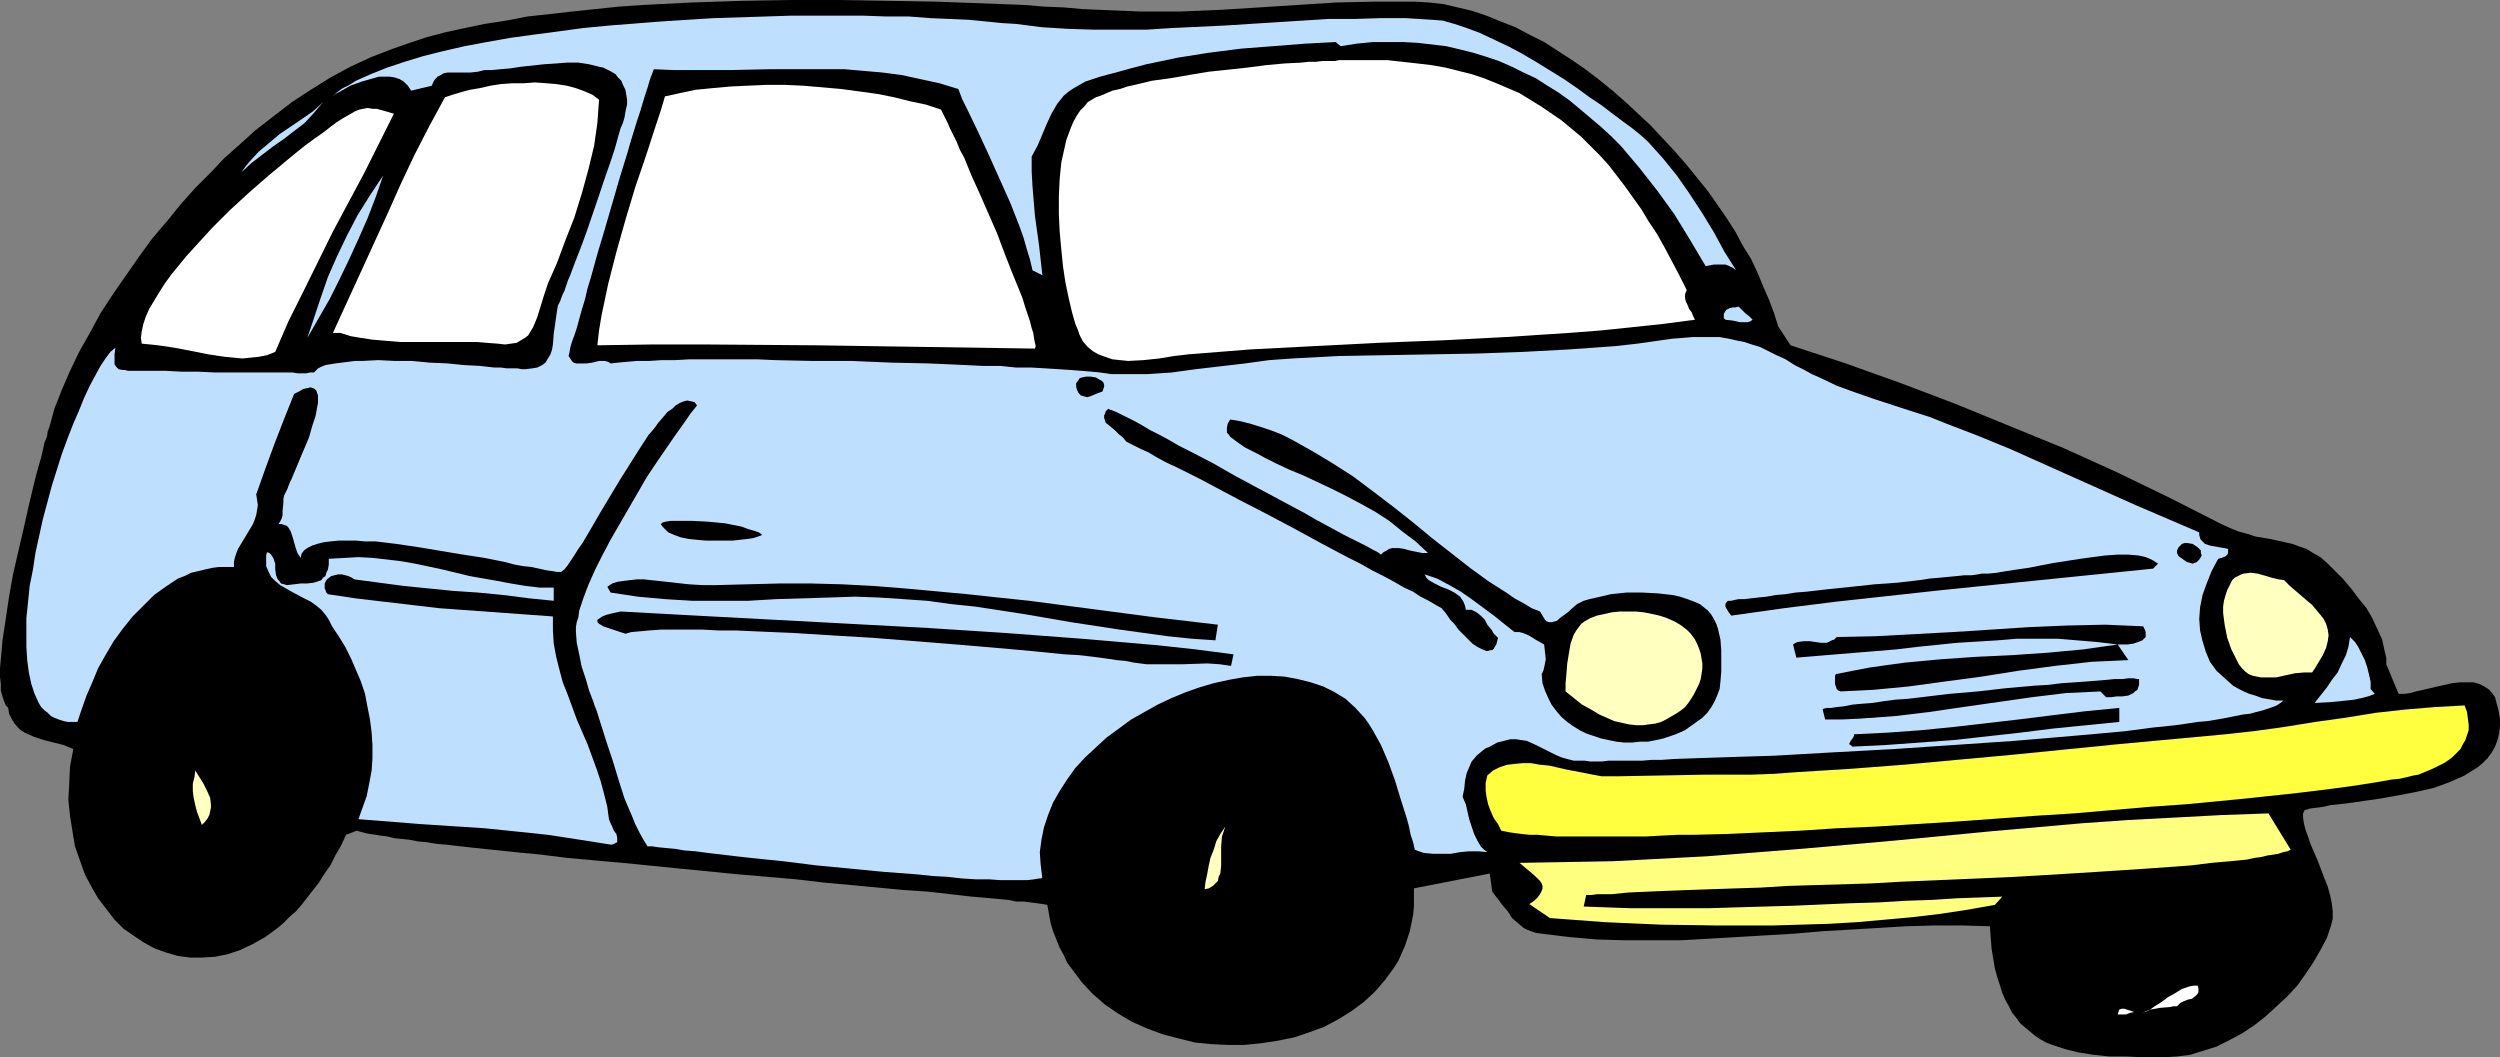 <?xml version="1.0" encoding="UTF-8" standalone="no"?>
<svg
   version="1.0"
   width="129.724mm"
   height="54.865mm"
   id="svg29"
   sodipodi:docname="Cartoon 065.wmf"
   xmlns:inkscape="http://www.inkscape.org/namespaces/inkscape"
   xmlns:sodipodi="http://sodipodi.sourceforge.net/DTD/sodipodi-0.dtd"
   xmlns="http://www.w3.org/2000/svg"
   xmlns:svg="http://www.w3.org/2000/svg">
  <rect width="100%" height="100%" fill="#808080" stroke="none"/>
  <sodipodi:namedview
     id="namedview29"
     pagecolor="#ffffff"
     bordercolor="#000000"
     borderopacity="0.25"
     inkscape:showpageshadow="2"
     inkscape:pageopacity="0.0"
     inkscape:pagecheckerboard="0"
     inkscape:deskcolor="#d1d1d1"
     inkscape:document-units="mm" />
  <defs
     id="defs1">
    <pattern
       id="WMFhbasepattern"
       patternUnits="userSpaceOnUse"
       width="6"
       height="6"
       x="0"
       y="0" />
  </defs>
  <path
     style="fill:#000000;fill-opacity:1;fill-rule:evenodd;stroke:none"
     d="m 348.732,64.003 2.424,3.717 10.827,3.556 10.827,3.879 10.666,4.041 10.666,4.364 10.666,4.364 10.342,4.687 10.342,5.01 10.181,5.172 1.778,0.808 1.616,0.646 1.778,0.485 1.454,0.485 2.909,0.485 2.909,0.646 1.454,0.323 1.293,0.485 1.454,0.485 1.293,0.808 1.454,0.808 1.454,1.293 1.454,1.455 1.616,1.616 1.616,1.939 1.454,1.939 1.454,1.778 1.131,1.939 0.97,2.101 0.97,2.101 0.485,2.263 0.323,1.293 v 1.293 l 2.424,5.818 h 1.131 l 1.131,-0.162 1.131,-0.323 1.454,-0.323 2.747,-0.646 2.909,-0.646 1.454,-0.162 h 1.454 1.293 l 1.131,0.323 0.97,0.485 0.97,0.646 0.808,0.97 0.323,0.485 0.162,0.646 0.485,1.778 0.323,1.778 v 1.455 l -0.162,1.455 -0.323,1.293 -0.485,1.293 -0.646,1.131 -0.808,1.131 -0.97,0.97 -0.97,0.808 -1.293,0.808 -1.293,0.808 -1.454,0.646 -1.454,0.646 -3.07,1.131 -3.555,0.808 -3.394,0.646 -3.555,0.646 -3.394,0.485 -3.394,0.485 -3.07,0.323 -1.293,0.323 -1.293,0.162 -1.293,0.162 -1.131,0.323 -0.162,0.323 -0.162,0.323 v 0.808 l 0.162,1.131 0.323,1.293 0.485,1.293 0.485,1.455 1.454,3.394 1.293,3.394 0.646,1.616 0.485,1.778 0.323,1.616 0.162,1.455 v 1.455 l -0.323,1.293 -0.808,2.424 -1.293,2.424 -1.293,2.263 -1.616,2.424 -1.616,2.263 -1.939,2.101 -2.101,1.939 -2.101,1.939 -2.262,1.778 -2.424,1.616 -2.424,1.293 -2.586,1.293 -2.586,0.808 -2.586,0.808 -2.586,0.323 -2.747,0.162 h -3.717 l -3.555,-0.162 h -3.232 l -3.07,-0.323 -3.07,-0.485 -2.586,-0.646 -2.424,-0.808 -1.293,-0.485 -1.131,-0.646 -0.97,-0.646 -0.97,-0.808 -0.97,-0.808 -0.97,-0.808 -0.808,-1.131 -0.808,-0.97 -0.646,-1.293 -0.646,-1.131 -0.646,-1.455 -0.485,-1.616 -0.485,-1.455 -0.485,-1.778 -0.323,-1.939 -0.323,-1.939 -0.162,-2.101 -0.162,-2.263 -5.494,-0.162 h -5.494 l -5.494,0.162 -5.333,0.323 -10.989,0.646 -5.656,0.485 -5.494,0.323 -10.989,0.646 -5.656,0.323 h -5.494 -5.494 l -5.494,-0.162 -5.494,-0.485 -5.333,-0.646 -1.131,-0.162 -0.97,-0.323 -0.808,-0.323 -0.646,-0.323 -1.131,-0.97 -1.131,-0.97 -0.808,-1.293 -0.97,-1.131 -0.97,-1.293 -1.131,-1.455 -0.485,-3.556 -14.867,2.909 v 1.778 1.778 l -0.162,1.616 -0.323,1.616 -0.323,1.616 -0.485,1.455 -0.485,1.455 -0.646,1.455 -0.646,1.455 -0.808,1.293 -1.778,2.424 -1.939,2.263 -2.262,2.101 -2.424,1.778 -2.586,1.616 -2.747,1.455 -3.07,1.131 -2.909,0.97 -3.232,0.646 -3.232,0.485 -3.232,0.323 h -3.232 l -3.232,-0.162 -3.232,-0.323 -3.232,-0.808 -3.07,-0.808 -3.07,-1.131 -2.909,-1.293 -2.747,-1.616 -2.586,-1.778 -2.424,-2.101 -2.101,-2.263 -1.939,-2.586 -0.97,-1.293 -0.646,-1.455 -0.808,-1.455 -0.646,-1.616 -0.646,-1.616 -0.485,-1.616 -0.323,-1.778 -0.323,-1.778 -0.97,-0.162 -1.131,-0.162 -1.293,-0.162 -1.293,-0.162 h -1.454 l -1.454,-0.323 -1.778,-0.162 -1.778,-0.162 -1.778,-0.162 -1.939,-0.162 -4.202,-0.485 -4.363,-0.485 -4.848,-0.323 -5.01,-0.485 -5.171,-0.485 -5.333,-0.485 -5.494,-0.646 -11.312,-0.97 -11.474,-1.131 -11.312,-1.131 -5.494,-0.485 -5.333,-0.485 -5.171,-0.646 -5.01,-0.485 -4.686,-0.485 -4.525,-0.485 -4.202,-0.485 -1.939,-0.162 -1.939,-0.323 -1.778,-0.162 -1.616,-0.323 -1.616,-0.162 -1.454,-0.162 -1.293,-0.323 -1.293,-0.162 -0.97,-0.162 -1.131,-0.162 -0.808,-0.162 -0.646,-0.162 -0.646,-0.162 -0.485,-0.162 -2.101,0.808 -0.97,2.101 -1.131,1.939 -0.97,1.939 -1.131,1.616 -1.131,1.778 -1.131,1.455 -1.131,1.455 -1.131,1.455 -1.131,1.293 -1.293,1.131 -1.131,1.131 -1.131,0.97 -2.424,1.778 -2.586,1.455 -2.424,1.131 -2.424,0.808 -2.424,0.485 -2.586,0.162 h -2.262 l -2.424,-0.323 -2.262,-0.646 -2.262,-0.808 -2.101,-1.131 -1.939,-1.293 -2.101,-1.455 -1.778,-1.778 -1.616,-2.101 -1.616,-2.101 -1.293,-2.263 -1.293,-2.424 -0.97,-2.748 -0.97,-2.748 -0.485,-2.909 -0.485,-3.071 -0.323,-3.071 0.162,-3.232 0.162,-3.394 0.646,-3.394 -1.939,-0.808 -1.939,-0.485 -1.939,-0.485 -1.939,-0.646 -1.778,-0.808 -0.808,-0.485 -0.646,-0.646 -0.646,-0.808 -0.485,-0.808 -0.485,-0.97 -0.162,-1.131 -0.485,-0.485 -0.323,-0.808 -0.323,-0.97 -0.323,-1.131 v -1.293 L 0,132.693 v -1.616 l 0.162,-1.778 0.162,-1.778 0.162,-1.939 0.646,-4.202 0.646,-4.364 0.808,-4.525 2.101,-9.051 0.97,-4.364 0.97,-4.041 0.485,-1.939 0.485,-1.778 0.485,-1.616 0.323,-1.455 0.323,-1.455 0.485,-1.131 0.162,-1.131 0.323,-0.808 0.97,-3.556 1.454,-3.717 1.616,-3.717 1.778,-3.717 2.101,-3.717 2.101,-3.879 2.424,-3.717 2.586,-3.717 2.586,-3.717 2.586,-3.556 2.909,-3.394 2.747,-3.394 2.747,-3.071 2.909,-2.909 2.747,-2.909 2.747,-2.424 3.394,-3.071 3.555,-2.748 3.555,-2.748 3.717,-2.424 3.878,-2.424 3.878,-2.101 4.202,-1.939 4.202,-1.616 3.232,-1.131 3.394,-1.131 3.717,-0.97 3.717,-0.808 3.878,-0.808 4.202,-0.646 4.202,-0.808 4.363,-0.485 4.363,-0.485 4.525,-0.485 4.686,-0.485 4.686,-0.323 9.534,-0.485 9.696,-0.323 L 154.974,0 h 9.696 l 9.534,0.162 9.211,0.162 4.525,0.162 4.363,0.162 4.363,0.162 4.202,0.162 3.878,0.323 3.878,0.162 3.717,0.323 3.555,0.162 4.04,0.162 3.717,0.162 h 7.757 l 7.757,-0.323 7.757,-0.485 7.595,-0.485 7.595,-0.485 7.595,-0.162 h 7.757 l 2.747,0.162 2.909,0.323 2.747,0.646 2.747,0.646 2.909,0.97 2.747,1.131 2.909,1.131 2.747,1.455 2.909,1.455 2.747,1.778 2.747,1.778 2.586,1.778 2.747,2.101 2.586,2.101 2.586,2.263 2.424,2.263 2.424,2.263 2.424,2.586 2.262,2.424 2.262,2.586 2.101,2.586 2.101,2.586 1.939,2.748 1.778,2.586 1.778,2.748 1.454,2.748 1.616,2.586 1.293,2.748 1.131,2.748 1.131,2.586 0.97,2.586 z"
     id="path1" />
  <path
     style="fill:#bfdfff;fill-opacity:1;fill-rule:evenodd;stroke:none"
     d="m 340.491,53.013 -0.646,-0.485 -0.646,-0.323 -0.808,-0.323 h -0.646 -1.616 l -1.616,0.323 -3.07,-5.172 -3.07,-5.01 -3.394,-4.687 -3.555,-4.525 -1.778,-2.101 -1.778,-2.101 -1.939,-1.939 -1.939,-1.778 -2.101,-1.778 -2.101,-1.778 -1.939,-1.616 -2.262,-1.616 -2.101,-1.293 -2.262,-1.455 -2.424,-1.131 -2.262,-1.131 -2.586,-1.131 -2.424,-0.808 -2.586,-0.808 -2.586,-0.646 -2.747,-0.646 -2.747,-0.323 -2.747,-0.323 -2.909,-0.162 h -2.909 -3.07 l -3.232,0.323 -3.07,0.485 -0.97,-0.808 -6.141,0.323 -6.141,0.485 -6.302,0.485 -6.302,0.808 -6.141,0.97 -6.141,1.293 -3.07,0.808 -2.909,0.808 -3.07,0.808 -2.909,0.97 -1.131,0.646 -1.131,0.646 -0.97,0.646 -0.97,0.808 -0.646,0.808 -0.646,0.808 -1.131,1.939 -0.97,2.101 -0.808,1.939 -0.97,2.263 -1.131,2.101 v 2.909 l 0.162,2.909 0.485,5.818 0.808,5.818 0.646,5.818 -1.939,-0.97 -0.485,-2.101 -0.646,-2.101 -0.646,-2.263 -0.808,-2.263 -1.778,-4.525 -2.101,-4.687 -2.101,-4.687 -2.101,-4.525 -2.101,-4.364 -0.97,-1.939 -0.808,-2.101 -3.717,-1.131 -3.717,-0.808 -3.717,-0.808 -3.717,-0.485 -3.717,-0.323 -3.717,-0.323 h -7.434 -7.434 l -7.434,0.162 h -7.595 -3.717 l -3.717,-0.162 -0.162,0.162 -0.162,0.485 -0.323,0.808 -0.323,0.97 -0.323,1.131 -0.485,1.455 -0.485,1.616 -0.485,1.616 -0.646,1.939 -0.646,2.101 -0.646,2.101 -0.646,2.263 -1.454,4.687 -1.454,5.01 -1.454,5.01 -1.454,4.849 -1.293,4.687 -0.646,2.101 -0.485,2.101 -0.646,2.101 -0.485,1.778 -0.485,1.778 -0.485,1.455 -0.485,1.293 -0.323,1.131 -0.162,0.97 -0.162,0.646 0.323,0.485 0.323,0.485 0.323,0.323 0.485,0.162 h 0.97 1.131 l 1.131,-0.162 1.293,-0.323 h 1.131 l 0.646,0.162 0.485,0.323 1.454,-0.162 1.778,-0.162 1.939,-0.162 h 2.262 l 2.586,-0.162 h 2.586 l 2.909,-0.162 h 13.251 l 3.555,0.162 7.434,0.162 h 7.595 l 7.595,0.323 7.434,0.162 3.717,0.162 3.555,0.162 3.394,0.162 h 3.394 l 3.07,0.323 h 3.07 l 2.747,0.162 2.586,0.162 2.424,0.162 2.101,0.162 1.939,0.162 1.616,0.162 2.262,0.323 h 2.262 4.686 l 4.848,-0.323 4.686,-0.646 9.696,-1.131 4.686,-0.646 4.525,-0.323 9.05,-0.485 9.05,-0.162 18.099,-0.323 9.05,-0.323 9.05,-0.485 9.05,-0.646 4.363,-0.485 4.525,-0.646 2.262,-0.323 2.101,-0.162 1.939,-0.162 h 1.939 1.778 1.616 l 1.778,0.323 1.454,0.323 1.616,0.323 1.454,0.485 1.616,0.485 1.616,0.808 1.616,0.808 1.778,0.808 1.778,1.131 1.939,0.97 1.454,0.808 1.454,0.646 3.394,1.616 3.555,1.293 3.717,1.293 7.434,2.424 3.555,1.131 3.232,1.293 6.302,2.424 6.302,2.586 12.282,5.495 12.282,5.495 12.443,5.334 v 0.485 l 0.162,0.646 0.162,0.323 0.323,0.323 0.485,0.485 0.97,0.323 1.778,0.323 0.97,0.162 0.808,0.162 v 0.485 0.323 l -0.162,0.323 -0.323,0.323 -0.808,0.323 -0.646,0.162 -1.293,2.424 -0.97,2.424 -0.808,2.263 -0.485,2.424 -0.162,2.263 0.162,2.263 0.485,2.101 0.646,2.101 0.808,1.939 1.293,1.778 1.616,1.455 1.616,1.455 1.131,0.646 0.97,0.485 1.131,0.485 1.131,0.323 1.293,0.485 2.747,0.485 h 1.454 l -0.323,0.323 -0.485,0.323 -0.485,0.323 -0.808,0.323 -0.97,0.323 -0.97,0.323 -1.293,0.323 -1.131,0.323 -1.454,0.162 -1.616,0.323 -1.616,0.323 -1.778,0.323 -1.939,0.323 -1.939,0.162 -2.101,0.323 -2.262,0.323 -4.686,0.485 -4.848,0.646 -5.171,0.485 -5.494,0.485 -5.656,0.485 -5.818,0.485 -11.797,0.808 -11.958,0.808 -5.979,0.323 -5.979,0.323 -5.656,0.323 -5.656,0.323 -5.333,0.162 -5.01,0.162 -4.848,0.162 -4.525,0.162 -2.262,0.162 h -1.939 l -1.939,0.162 h -1.778 -1.778 -1.616 -1.454 l -1.293,0.162 h -2.262 l -1.131,-0.162 h -0.646 -1.454 l -1.293,-0.323 -1.131,-0.323 -1.131,-0.485 -1.939,-0.97 -1.939,-0.97 -1.778,-0.808 -1.131,-0.162 -0.97,-0.162 h -1.131 l -1.293,0.323 -1.293,0.323 -1.454,0.808 -0.808,0.323 -0.646,0.485 -1.131,0.97 -0.97,1.131 -0.485,1.131 -0.485,1.131 -0.323,1.455 -0.162,1.616 -0.323,1.616 0.646,1.455 0.646,2.909 0.485,1.455 0.485,1.455 0.646,1.293 0.646,1.131 0.646,0.646 0.646,0.485 -1.778,-0.162 h -1.778 l -1.778,0.162 -1.778,0.323 h -1.778 -1.778 l -1.778,-0.162 -0.97,-0.323 -0.808,-0.323 -0.323,-1.455 -0.485,-1.455 -0.323,-1.616 -0.485,-1.778 -1.131,-3.556 -1.131,-3.717 -1.293,-3.556 -1.454,-3.394 -0.808,-1.455 -0.808,-1.455 -0.808,-1.293 -0.808,-1.131 -1.778,-1.939 -1.939,-1.778 -2.101,-1.293 -2.262,-1.131 -2.424,-0.808 -2.586,-0.646 -2.586,-0.485 -2.747,-0.162 h -2.586 l -2.909,0.323 -2.747,0.485 -2.909,0.646 -2.747,0.808 -2.747,0.97 -2.747,1.131 -2.747,1.293 -2.586,1.455 -2.586,1.455 -2.424,1.778 -2.424,1.778 -2.101,1.939 -2.101,1.939 -1.939,2.101 -1.616,2.263 -1.454,2.263 -1.293,2.263 -0.97,2.424 -0.808,2.424 -0.485,2.424 -0.323,2.424 0.162,2.424 0.323,2.586 -0.323,0.162 h -0.323 l -0.97,0.162 -1.293,0.162 h -1.454 -3.878 l -2.262,-0.162 h -2.586 l -2.586,-0.162 -2.909,-0.323 -2.909,-0.162 -3.07,-0.323 -6.464,-0.485 -13.413,-1.293 -6.464,-0.808 -3.232,-0.323 -3.07,-0.323 -2.909,-0.323 -2.747,-0.323 -2.747,-0.323 -2.424,-0.323 -2.101,-0.162 -1.939,-0.323 -1.778,-0.162 -1.616,-0.162 -0.97,-0.162 h -0.97 l -0.808,-1.293 -0.808,-1.455 -0.808,-1.616 -0.646,-1.616 -1.454,-3.394 -1.131,-3.556 -1.131,-3.717 -1.131,-3.394 -1.131,-3.556 -0.97,-3.071 -0.323,-0.808 -0.323,-0.97 -0.808,-2.101 -0.646,-2.263 -0.808,-2.424 -0.485,-2.424 -0.485,-2.263 -0.162,-2.101 v -0.97 l 0.162,-0.97 0.323,-0.97 0.162,-1.293 0.808,-2.424 0.97,-2.586 1.293,-2.909 1.454,-2.909 1.616,-3.071 3.555,-6.142 3.555,-6.142 1.939,-2.909 1.778,-2.586 1.778,-2.586 1.616,-2.263 1.454,-2.101 0.646,-0.808 0.646,-0.808 -0.485,-0.646 -0.646,-0.162 -0.808,-0.162 -0.646,0.162 -0.808,0.323 -0.808,0.485 -0.646,0.646 -0.97,0.646 -0.808,0.97 -0.97,1.131 -0.808,1.131 -1.131,1.293 -1.778,2.748 -1.939,3.071 -1.939,3.071 -1.939,3.232 -1.939,3.232 -1.778,3.071 -1.616,2.748 -0.808,1.131 -0.808,1.293 -0.646,0.97 -0.646,0.97 -0.646,0.808 -0.646,0.485 h -0.808 l -0.97,-0.162 -1.131,-0.162 -1.454,-0.323 -1.454,-0.323 -1.616,-0.162 -1.778,-0.323 -1.778,-0.485 -4.04,-0.808 -4.202,-0.646 -8.726,-1.455 -4.363,-0.646 -4.04,-0.485 h -2.101 l -1.778,-0.162 h -1.778 -1.616 l -1.616,0.162 -1.293,0.162 -1.293,0.323 -0.97,0.323 -0.97,0.485 -0.646,0.485 -0.485,0.646 -0.162,0.808 -0.646,-0.97 -0.323,-0.97 -0.646,-2.263 -0.323,-0.97 -0.485,-0.808 -0.323,-0.323 -0.485,-0.162 -0.485,-0.162 h -0.646 l 0.323,-0.485 0.323,-0.646 0.162,-0.646 v -0.808 l 0.162,-1.616 v -0.808 l 0.162,-0.646 0.162,-0.323 0.162,-0.323 0.323,-0.646 0.162,-0.485 0.323,-0.808 0.323,-0.646 0.808,-1.939 0.808,-1.939 1.778,-4.202 0.646,-2.263 0.646,-1.939 0.323,-1.778 0.162,-0.808 v -1.455 l -0.162,-0.485 -0.162,-0.485 -0.323,-0.323 -0.323,-0.162 -0.485,-0.162 -0.646,0.162 -0.808,0.162 -0.808,0.485 -0.97,0.485 -1.939,4.849 -1.939,5.01 -1.778,4.849 -1.778,5.01 0.162,0.97 0.162,1.131 -0.162,0.97 -0.162,0.97 -0.323,0.97 -0.323,0.808 -0.97,1.616 -0.485,0.808 -0.485,0.808 -0.97,1.616 -0.323,0.808 -0.323,0.97 -0.162,0.808 v 0.97 H 44.44 42.986 l -1.293,0.162 -1.454,0.323 -1.293,0.323 -1.454,0.323 -1.293,0.646 -1.293,0.485 -2.424,1.616 -2.262,1.616 -2.101,2.101 -2.101,2.101 -1.939,2.424 -1.778,2.424 -1.616,2.748 -1.454,2.586 -1.131,2.748 -1.131,2.586 -0.97,2.748 -0.808,2.424 h -0.97 -0.97 l -0.808,-0.162 -0.97,-0.323 -0.808,-0.323 -0.646,-0.323 -0.646,-0.646 -0.646,-0.485 -0.646,-0.646 -0.485,-0.808 -0.808,-1.778 -0.646,-1.939 -0.485,-2.263 -0.323,-2.424 -0.162,-2.586 v -2.748 -2.909 l 0.323,-3.071 0.323,-3.232 0.646,-3.232 0.485,-3.232 1.454,-6.627 1.778,-6.627 0.97,-3.071 0.97,-3.071 1.131,-3.071 1.131,-2.909 1.131,-2.586 0.97,-2.424 1.131,-2.424 1.131,-2.101 0.97,-1.778 0.97,-1.455 0.97,-1.293 0.97,-0.808 -0.162,1.293 v 1.293 0.646 l 0.323,0.485 0.485,0.485 0.808,0.162 h 0.485 l 0.485,0.162 h 2.424 1.131 2.424 1.454 l 3.07,0.162 h 3.232 l 3.394,0.162 h 6.626 3.232 5.333 l 0.97,0.162 h 1.778 l 0.646,-0.162 h 0.808 l 0.323,-0.323 0.485,-0.485 0.646,-0.323 0.808,-0.323 0.97,-0.162 0.97,-0.162 1.293,-0.162 1.293,-0.162 1.293,-0.162 h 1.454 l 3.07,-0.162 3.232,0.162 h 3.394 l 3.394,0.323 3.555,0.162 3.232,0.323 3.07,0.162 2.909,0.323 h 1.293 l 1.131,0.162 h 1.131 0.97 l 0.808,0.162 h 0.808 l 1.293,-0.162 0.97,-0.162 0.97,-0.485 0.646,-0.485 0.485,-0.808 0.485,-0.808 0.323,-0.97 0.162,-0.97 0.162,-2.101 0.323,-2.263 0.323,-2.263 0.162,-0.97 0.485,-0.97 0.162,-0.485 0.323,-0.808 0.323,-0.646 0.323,-0.97 0.323,-0.97 0.485,-1.131 0.485,-1.293 0.485,-1.293 1.131,-2.909 1.131,-3.071 2.262,-6.627 1.131,-3.394 1.131,-3.232 0.97,-2.909 0.808,-2.909 0.323,-1.131 0.485,-1.131 0.323,-1.131 0.162,-0.97 0.162,-0.808 0.162,-0.646 V 20.041 19.556 l -0.162,-0.97 -0.162,-0.97 -0.485,-0.97 -0.323,-0.808 -0.646,-0.646 -0.485,-0.646 -0.808,-0.485 -0.646,-0.323 -0.97,-0.485 -0.808,-0.162 -1.939,-0.485 -2.101,-0.323 h -2.262 l -2.262,0.162 -2.262,0.162 -4.525,0.485 -2.101,0.323 -1.939,0.162 -1.616,0.162 h -1.454 l -0.646,0.162 -0.646,0.162 -1.454,0.162 h -1.616 -1.454 -1.454 l -0.808,0.162 -0.485,0.323 -0.646,0.323 -0.485,0.485 -0.323,0.485 -0.323,0.808 L 80.638,17.779 79.992,16.809 79.184,16.001 78.376,15.516 77.406,15.193 76.437,15.031 h -1.131 -0.97 l -1.131,0.323 -2.262,0.646 -2.262,0.808 -1.939,1.131 -0.97,0.485 -0.646,0.485 0.97,-0.808 1.131,-0.808 1.293,-0.646 1.293,-0.808 2.909,-1.293 3.232,-1.293 3.394,-1.131 3.717,-1.131 3.878,-0.97 4.202,-0.97 4.363,-0.808 4.525,-0.808 4.686,-0.646 4.848,-0.646 4.848,-0.646 5.01,-0.485 10.342,-0.808 10.181,-0.646 10.181,-0.323 5.01,-0.162 h 4.848 4.848 4.525 l 4.525,0.162 h 4.363 l 4.202,0.323 3.878,0.162 3.717,0.162 3.232,0.323 3.232,0.323 2.747,0.162 5.01,0.646 5.171,0.323 5.171,0.162 h 5.01 5.171 l 5.01,-0.323 10.342,-0.485 5.01,-0.323 5.171,-0.323 10.181,-0.646 h 5.171 l 5.01,-0.162 h 5.01 l 5.171,0.323 2.101,0.162 2.262,0.646 2.424,0.808 2.586,0.97 2.747,1.293 2.747,1.293 2.747,1.455 2.747,1.616 5.494,3.394 2.586,1.778 2.424,1.778 2.424,1.616 2.101,1.616 1.939,1.455 1.778,1.293 1.616,1.293 1.616,1.455 1.454,1.616 1.454,1.616 2.747,3.394 2.586,3.717 2.424,3.717 2.262,3.717 2.101,3.879 z"
     id="path2" />
  <path
     style="fill:#ffffff;fill-opacity:1;fill-rule:evenodd;stroke:none"
     d="m 330.795,56.892 -0.323,0.808 v 0.808 l 0.162,0.646 0.323,0.646 0.323,0.808 0.485,0.646 0.323,0.808 0.323,0.646 -6.141,0.808 -6.141,0.646 -6.141,0.646 -6.302,0.485 -12.443,0.808 -12.443,0.646 -12.443,0.485 -12.605,0.646 -12.443,0.646 -12.282,0.97 -1.293,0.162 -1.454,0.162 -2.909,0.485 -3.07,0.323 -3.07,0.162 -1.616,-0.162 -1.454,-0.162 -1.454,-0.485 -1.293,-0.485 -1.131,-0.646 -0.97,-0.808 -0.97,-1.131 -0.646,-1.293 -0.323,-0.97 -0.485,-1.131 -0.323,-1.131 -0.323,-1.131 -0.646,-2.748 -0.646,-3.071 -0.485,-3.232 -0.323,-3.232 -0.323,-3.556 -0.162,-3.394 v -3.556 l 0.162,-3.394 0.323,-3.232 0.646,-2.909 0.323,-1.455 0.485,-1.293 0.485,-1.293 0.485,-1.131 0.646,-1.131 0.646,-0.97 0.808,-0.808 0.646,-0.808 0.808,-0.485 0.808,-0.485 0.97,-0.323 1.131,-0.485 1.131,-0.485 1.454,-0.323 1.454,-0.485 1.454,-0.323 3.394,-0.808 3.555,-0.485 3.717,-0.646 3.878,-0.646 7.595,-0.808 3.717,-0.485 3.555,-0.323 3.232,-0.162 1.454,-0.162 h 1.454 l 1.293,-0.162 h 1.293 1.131 l 0.808,-0.162 h 3.232 3.232 3.07 l 2.909,0.323 2.909,0.323 2.747,0.323 2.747,0.485 2.586,0.646 2.586,0.646 2.424,0.808 2.424,0.97 2.262,0.97 2.262,0.97 2.101,1.293 2.101,1.293 4.04,2.748 1.939,1.616 1.939,1.616 1.778,1.778 1.778,1.778 1.778,1.939 1.616,2.101 1.616,2.101 1.616,2.263 1.616,2.263 1.454,2.424 1.616,2.424 1.454,2.586 1.454,2.748 1.454,2.748 z"
     id="path3" />
  <path
     style="fill:#ffffff;fill-opacity:1;fill-rule:evenodd;stroke:none"
     d="m 117.483,19.556 -0.162,2.263 -0.162,2.263 -0.323,2.263 -0.323,2.263 -1.131,4.687 -1.293,4.687 -1.454,4.687 -1.778,4.525 -1.616,4.364 -1.778,4.041 -0.808,2.424 -0.646,2.101 -0.646,2.101 -0.808,1.939 -0.485,0.808 -0.485,0.808 -0.646,0.485 -0.808,0.485 -0.808,0.485 -1.131,0.162 -1.131,0.162 L 97.606,67.397 95.505,67.235 93.566,67.074 H 89.526 85.81 82.254 78.538 L 74.659,66.751 72.882,66.589 70.781,66.266 68.842,65.942 66.741,65.296 h -1.454 l 5.333,-11.637 5.333,-11.637 2.586,-5.818 2.747,-5.818 2.909,-5.657 3.07,-5.657 1.454,-0.485 1.616,-0.485 1.778,-0.485 1.939,-0.323 2.101,-0.485 2.101,-0.323 2.262,-0.162 h 2.262 l 2.101,-0.162 2.262,0.162 1.939,0.162 2.101,0.323 1.778,0.485 1.778,0.646 1.454,0.646 z"
     id="path4" />
  <path
     style="fill:#ffffff;fill-opacity:1;fill-rule:evenodd;stroke:none"
     d="m 184.547,21.496 0.323,0.646 0.485,0.97 0.485,0.97 0.485,1.131 0.646,1.293 0.646,1.293 0.646,1.616 0.808,1.455 1.454,3.556 1.616,3.556 3.394,7.758 1.454,3.879 1.454,3.717 1.454,3.556 0.646,1.616 0.485,1.616 0.485,1.455 0.485,1.455 0.323,1.293 0.323,0.97 0.162,1.131 0.162,0.808 0.162,0.646 -0.162,0.485 -42.986,-0.646 -21.331,-0.162 h -10.827 l -10.666,0.162 0.323,-2.909 0.485,-2.909 0.646,-3.071 0.646,-3.071 1.616,-6.303 1.778,-6.303 1.939,-6.465 2.101,-6.142 1.939,-5.98 0.97,-2.909 0.808,-2.748 2.909,-0.646 3.07,-0.646 3.232,-0.323 3.555,-0.323 3.394,-0.162 3.717,-0.162 h 3.717 l 3.555,0.162 3.717,0.323 3.717,0.323 3.555,0.485 3.555,0.485 3.232,0.646 3.232,0.808 3.07,0.646 z"
     id="path5" />
  <path
     style="fill:#bfdfff;fill-opacity:1;fill-rule:evenodd;stroke:none"
     d="m 63.347,20.041 -1.778,2.101 -1.778,1.939 -2.101,1.616 -2.101,1.616 -2.101,1.455 -2.101,1.616 -2.101,1.616 -1.939,1.778 0.808,-1.131 0.808,-0.97 1.778,-1.939 1.939,-1.616 2.101,-1.778 4.525,-3.071 2.101,-1.455 z"
     id="path6" />
  <path
     style="fill:#ffffff;fill-opacity:1;fill-rule:evenodd;stroke:none"
     d="m 77.245,22.304 -5.818,11.637 -6.141,11.475 -5.818,11.799 -2.909,5.818 -2.586,5.98 -1.616,0.646 -1.616,0.323 -1.616,0.162 -1.616,0.162 -1.616,-0.162 -1.778,-0.162 -3.232,-0.485 -3.232,-0.646 -3.394,-0.646 -3.232,-0.485 -1.616,-0.162 -1.616,-0.162 -0.162,-1.131 0.162,-1.293 0.323,-1.455 0.485,-1.455 0.646,-1.455 0.97,-1.616 0.97,-1.616 1.131,-1.778 1.293,-1.778 1.454,-1.778 1.454,-1.778 1.616,-1.778 3.394,-3.717 3.555,-3.556 3.878,-3.556 3.717,-3.232 3.878,-3.232 1.778,-1.455 1.616,-1.293 1.778,-1.293 1.616,-1.131 1.454,-1.131 1.293,-0.97 1.293,-0.808 1.131,-0.646 1.131,-0.646 0.808,-0.323 0.808,-0.162 0.808,-0.162 0.97,0.162 h 0.808 l 1.778,0.485 z"
     id="path7" />
  <path
     style="fill:#bfdfff;fill-opacity:1;fill-rule:evenodd;stroke:none"
     d="m 60.277,66.266 1.293,-3.879 1.293,-3.879 1.454,-4.202 1.778,-4.041 1.939,-4.041 2.101,-4.041 2.424,-3.879 2.586,-3.879 -1.454,4.202 -1.616,4.202 -1.778,4.041 -1.778,3.879 -1.939,4.041 -1.939,3.879 z"
     id="path8" />
  <path
     style="fill:#bfdfff;fill-opacity:1;fill-rule:evenodd;stroke:none"
     d="m 343.723,62.71 -0.485,0.323 -0.485,0.162 h -0.646 -0.808 l -1.454,-0.323 -1.454,-0.162 -0.323,-0.323 v -0.323 -0.485 l 0.162,-0.323 0.323,-0.485 0.646,-0.323 0.646,-0.162 h 0.485 l 0.646,-0.162 0.646,0.646 0.646,0.646 0.808,0.646 z"
     id="path9" />
  <path
     style="fill:#000000;fill-opacity:1;fill-rule:evenodd;stroke:none"
     d="m 216.221,76.771 -1.293,0.485 -1.131,0.485 -0.646,0.162 -0.485,-0.162 -0.646,-0.162 -0.485,-0.485 -0.323,-0.646 -0.162,-0.646 v -0.646 l 0.485,-0.646 0.162,-0.323 0.485,-0.162 0.808,-0.162 h 0.97 l 0.97,0.162 0.808,0.485 0.323,0.162 0.323,0.323 0.162,0.485 v 0.323 l -0.162,0.485 z"
     id="path10" />
  <path
     style="fill:#000000;fill-opacity:1;fill-rule:evenodd;stroke:none"
     d="m 270.841,108.773 0.485,-0.485 0.646,-0.323 0.485,-0.323 0.646,-0.162 h 1.131 l 1.131,0.162 1.131,0.323 2.424,0.485 h 1.131 l -2.424,-2.263 -2.586,-1.939 -2.586,-2.101 -2.747,-1.778 -2.909,-1.616 -2.747,-1.455 -2.909,-1.455 -2.747,-1.293 -2.747,-1.293 -2.747,-1.131 -2.424,-1.131 -2.262,-1.131 -2.101,-1.131 -1.939,-0.97 -1.616,-1.131 -1.293,-0.97 -0.323,-0.485 -0.323,-0.323 v -0.485 -0.485 l 0.162,-0.808 0.485,-0.808 1.939,0.323 1.939,0.485 2.101,0.646 1.939,0.646 2.101,0.808 1.939,0.97 4.04,2.263 4.04,2.424 4.04,2.586 3.878,2.909 4.04,3.071 3.878,3.071 3.717,3.071 3.717,2.909 3.717,2.909 3.555,2.586 3.555,2.263 1.616,1.131 1.778,0.97 1.616,0.97 1.616,0.646 0.485,0.808 0.485,0.808 0.323,0.323 0.485,0.162 h 0.485 l 0.646,-0.162 0.485,-0.162 0.485,-0.485 1.131,-0.808 0.646,-0.485 0.485,-0.485 1.131,-0.97 0.646,-0.323 0.646,-0.323 1.131,-0.323 1.454,-0.323 2.747,-0.646 3.07,-0.323 h 3.07 l 3.07,0.162 2.909,0.323 1.454,0.323 1.454,0.485 1.293,0.485 1.131,0.485 0.808,0.646 0.808,0.646 0.646,0.808 0.485,0.808 0.485,0.97 0.323,0.97 0.485,2.101 0.162,2.101 v 2.101 2.101 l -0.162,1.939 -0.162,1.455 -0.485,1.293 -0.485,1.131 -0.646,1.131 -0.808,1.131 -0.97,0.97 -1.131,0.808 -1.131,0.808 -1.131,0.808 -1.454,0.646 -1.293,0.485 -1.454,0.485 -1.454,0.323 -1.616,0.323 h -1.616 l -1.454,0.162 h -1.616 l -1.454,-0.162 -1.616,-0.323 -1.454,-0.323 -1.454,-0.485 -1.454,-0.485 -1.293,-0.646 -1.293,-0.808 -1.131,-0.808 -1.131,-0.97 -0.97,-1.131 -0.97,-1.293 -0.646,-1.293 -0.646,-1.455 -0.485,-1.455 -0.162,-1.778 0.323,-0.646 0.162,-0.646 0.162,-0.808 0.162,-0.808 -0.162,-1.455 -0.162,-1.455 -1.454,-0.808 -1.293,-0.808 -0.646,-0.323 -0.808,-0.323 -0.646,-0.162 h -0.97 l -4.04,-3.232 -4.363,-3.232 -2.101,-1.455 -2.262,-1.293 -2.424,-1.293 -2.424,-0.808 0.323,0.646 0.485,0.485 1.131,0.646 1.293,0.646 1.293,0.485 1.293,0.646 1.131,0.808 0.323,0.485 0.323,0.485 0.323,0.808 0.162,0.808 h 0.485 0.646 l 0.97,0.485 0.808,0.646 0.808,0.808 0.485,0.97 0.808,0.97 0.485,0.808 0.808,0.808 -0.162,0.646 -0.162,0.646 -0.323,0.485 -0.162,0.323 -0.323,0.323 h -0.485 l -0.323,0.162 h -0.323 l -0.808,-0.323 -0.97,-0.485 -0.97,-0.646 -0.97,-0.97 -1.778,-1.778 -0.808,-1.131 -0.808,-0.808 -0.646,-0.97 -0.485,-0.646 -0.323,-0.323 -0.162,-0.323 h -0.162 v 0 l -0.162,-0.162 -0.646,-0.323 -0.808,-0.485 -1.131,-0.646 -1.293,-0.646 -1.454,-0.97 -1.778,-0.808 -1.939,-1.131 -2.101,-1.131 -2.262,-1.131 -2.262,-1.293 -2.586,-1.293 -5.171,-2.748 -5.333,-2.909 -5.494,-2.909 -5.333,-2.748 -2.747,-1.455 -2.424,-1.293 -2.424,-1.293 -2.262,-1.131 -2.262,-1.131 -2.101,-0.97 -1.778,-0.97 -1.616,-0.97 -1.454,-0.646 -1.293,-0.646 -0.97,-0.485 -0.646,-0.323 -0.646,-0.808 -0.808,-0.646 -0.808,-0.808 -0.97,-0.808 -0.808,-0.646 -0.162,-0.485 -0.162,-0.485 v -0.485 l 0.162,-0.323 0.162,-0.485 0.485,-0.485 0.323,0.162 0.485,0.162 0.808,0.323 0.97,0.485 1.293,0.646 1.293,0.646 1.454,0.808 1.616,0.97 1.939,0.97 1.778,0.97 1.939,1.131 2.262,1.131 4.363,2.263 4.525,2.586 4.525,2.424 4.525,2.424 4.525,2.424 1.939,1.131 2.101,1.131 1.778,0.97 1.778,0.97 1.616,0.808 1.616,0.808 1.293,0.646 1.131,0.646 0.97,0.485 z"
     id="path11" />
  <path
     style="fill:#000000;fill-opacity:1;fill-rule:evenodd;stroke:none"
     d="m 149.48,104.894 v 0 l -0.323,0.162 -0.485,0.162 -0.97,0.323 -1.131,0.162 -1.454,0.162 -1.454,0.162 h -1.616 -1.778 -1.778 l -1.778,-0.162 -1.616,-0.162 -1.616,-0.323 -1.293,-0.485 -1.131,-0.485 -0.808,-0.808 -0.323,-0.323 -0.323,-0.485 0.162,-0.162 0.162,-0.162 0.646,-0.162 0.97,-0.162 h 1.131 2.909 l 3.232,0.162 3.394,0.323 1.616,0.323 1.616,0.323 1.293,0.485 1.131,0.323 0.97,0.323 z"
     id="path12" />
  <path
     style="fill:#000000;fill-opacity:1;fill-rule:evenodd;stroke:none"
     d="m 430.017,110.551 -0.485,-0.162 -0.646,-0.162 -1.131,-0.808 -0.485,-0.323 -0.323,-0.646 v -0.485 l 0.323,-0.646 0.323,-0.323 0.323,-0.323 0.485,-0.162 h 0.646 l 0.97,0.162 0.97,0.646 0.323,0.323 0.323,0.323 v 0.485 l 0.162,0.485 -0.162,0.323 -0.323,0.485 -0.485,0.485 z"
     id="path13" />
  <path
     style="fill:#bfdfff;fill-opacity:1;fill-rule:evenodd;stroke:none"
     d="m 56.237,114.753 1.454,-0.162 1.293,-0.162 h 1.293 l 1.293,-0.162 0.97,-0.323 0.485,-0.162 0.323,-0.485 0.485,-0.323 0.162,-0.646 0.323,-0.646 0.162,-0.97 v -1.131 l 3.07,-0.162 2.747,-0.162 2.909,0.162 2.747,0.323 2.747,0.323 2.747,0.485 5.333,1.131 5.333,1.293 5.494,0.97 2.586,0.485 2.909,0.485 2.747,0.323 h 2.747 v 0 2.586 l -4.848,-0.485 -5.01,-0.646 -5.01,-0.485 -4.848,-0.323 -9.696,-0.97 -4.848,-0.646 -4.848,-0.646 -0.485,-0.323 -0.646,-0.323 -0.646,-0.162 -0.646,-0.162 h -0.808 l -0.646,0.162 -0.646,0.162 -0.646,0.485 -0.323,0.323 -0.162,0.323 -0.162,0.323 v 0.485 0.485 l 0.162,0.323 0.162,0.485 0.323,0.323 5.333,0.808 5.494,0.646 5.494,0.646 5.494,0.646 11.15,0.808 11.15,0.808 v 2.748 l 0.162,2.586 0.485,2.586 0.646,2.586 0.646,2.424 0.97,2.424 1.778,4.849 2.101,4.849 1.778,4.849 0.808,2.424 0.646,2.424 0.646,2.586 0.323,2.424 0.323,0.808 0.323,0.646 0.323,0.808 0.485,0.646 0.162,0.646 v 0.646 0.323 l -0.323,0.162 -0.323,0.162 -0.485,0.162 -6.141,-0.97 -6.302,-0.97 -6.141,-0.646 -6.302,-0.646 -12.443,-0.808 -6.141,-0.485 -6.141,-0.485 0.808,-2.263 0.808,-2.263 0.485,-2.424 0.485,-2.586 0.162,-2.424 v -2.586 l -0.162,-2.424 -0.323,-2.586 -0.485,-2.424 -0.485,-2.586 -0.808,-2.424 -0.97,-2.263 -0.97,-2.263 -1.131,-2.263 -1.293,-2.101 -1.293,-1.939 -0.646,-1.293 -0.646,-0.97 -0.808,-0.97 -0.97,-0.808 -1.131,-0.808 -1.293,-0.646 -2.424,-1.293 -1.131,-0.646 -1.131,-0.646 -0.97,-0.808 -0.808,-0.808 -0.485,-0.97 -0.485,-1.131 v -0.646 -0.646 -0.808 l 0.162,-0.646 0.485,0.162 0.323,0.323 0.323,0.485 0.162,0.323 0.323,0.97 v 1.131 l 0.162,1.131 0.323,0.808 0.323,0.323 0.323,0.485 0.646,0.162 z"
     id="path14" />
  <path
     style="fill:#000000;fill-opacity:1;fill-rule:evenodd;stroke:none"
     d="m 423.23,110.551 -0.97,0.97 -20.685,2.101 -20.685,2.101 -20.685,2.263 -10.342,1.293 -10.342,1.455 -0.485,-0.646 -0.485,-0.808 -0.162,-0.323 v -0.485 l 0.162,-0.323 0.323,-0.323 h 0.162 0.485 l 0.646,-0.162 0.808,-0.162 h 1.131 l 1.293,-0.162 1.454,-0.162 1.616,-0.162 1.778,-0.323 1.939,-0.162 1.939,-0.323 2.101,-0.162 4.202,-0.485 4.686,-0.485 4.525,-0.485 4.525,-0.323 4.202,-0.485 2.101,-0.323 1.939,-0.162 1.616,-0.162 1.778,-0.162 1.454,-0.162 h 1.454 l 1.131,-0.162 0.808,-0.162 h 0.808 0.485 l 1.616,-0.162 1.939,-0.323 2.101,-0.323 2.262,-0.323 2.424,-0.485 2.586,-0.485 5.171,-0.808 2.424,-0.323 2.424,-0.323 2.424,-0.162 h 2.101 l 1.939,0.162 0.808,0.162 0.646,0.162 0.808,0.323 0.646,0.323 0.485,0.323 z"
     id="path15" />
  <path
     style="fill:#ffffbf;fill-opacity:1;fill-rule:evenodd;stroke:none"
     d="m 453.449,131.885 h -1.616 l -1.778,0.162 -3.717,0.808 h -1.939 -0.97 l -0.808,-0.162 -0.808,-0.162 -0.808,-0.323 -0.646,-0.485 -0.646,-0.646 -0.646,-0.808 -0.485,-0.97 -0.485,-0.97 -0.485,-0.97 -0.808,-2.263 -0.485,-2.424 -0.323,-2.424 V 118.955 l 0.162,-1.131 0.323,-1.131 0.323,-0.97 0.485,-0.97 0.485,-0.97 0.485,-0.485 0.646,-0.323 0.646,-0.323 0.485,-0.162 1.293,-0.162 1.454,0.162 2.747,0.808 1.293,0.323 1.131,0.162 1.131,1.131 2.262,1.939 1.131,0.97 0.97,0.808 0.808,0.97 0.808,0.97 0.646,0.808 0.485,0.97 0.323,1.131 0.162,1.131 -0.162,1.131 -0.323,1.293 -0.646,1.455 -0.97,1.616 -0.485,0.808 z"
     id="path16" />
  <path
     style="fill:#000000;fill-opacity:1;fill-rule:evenodd;stroke:none"
     d="m 238.845,122.511 -0.485,3.071 -4.686,-0.323 -4.686,-0.485 -9.373,-1.293 -9.534,-1.455 -4.686,-0.808 -4.686,-0.808 -9.534,-1.455 -4.686,-0.485 -4.686,-0.646 -4.686,-0.323 -4.848,-0.323 -4.686,-0.162 -4.686,0.162 -5.333,0.162 -5.333,0.162 -5.494,0.323 h -5.494 -5.494 l -5.333,-0.323 -5.333,-0.485 -5.333,-0.808 -0.646,-1.131 0.97,-0.646 0.97,-0.323 1.131,-0.162 1.293,-0.162 1.454,-0.162 h 1.293 l 3.07,0.323 2.909,0.323 2.909,0.323 2.747,0.162 h 2.424 l 6.302,-0.162 6.302,-0.162 h 6.141 l 6.141,0.162 6.141,0.323 6.141,0.485 12.282,1.131 5.979,0.646 6.141,0.646 12.282,1.616 12.282,1.616 z"
     id="path17" />
  <path
     style="fill:#000000;fill-opacity:1;fill-rule:evenodd;stroke:none"
     d="m 241.915,128.329 -0.485,2.263 -2.262,-0.323 -2.424,-0.162 -4.686,0.162 h -4.848 -2.424 l -2.424,-0.323 -1.616,-0.323 -1.778,-0.162 -2.101,-0.323 -2.424,-0.323 -2.747,-0.323 -2.909,-0.162 -3.232,-0.323 -3.232,-0.323 -3.555,-0.323 -3.717,-0.323 -3.717,-0.323 -3.878,-0.323 -8.08,-0.646 -8.08,-0.646 -8.08,-0.485 -7.757,-0.485 -3.878,-0.162 -3.717,-0.162 -3.555,-0.162 h -3.394 l -3.07,-0.162 h -3.07 -2.747 -2.424 l -2.262,0.162 -1.778,0.162 -1.778,0.162 -1.131,0.323 -2.909,-0.97 -1.454,-0.485 -0.485,-0.323 -0.323,-0.162 -0.323,-0.323 v -0.162 -0.323 l 0.485,-0.323 0.485,-0.323 0.808,-0.323 1.293,-0.323 1.454,-0.323 14.867,0.808 15.19,0.808 30.219,1.616 15.029,0.97 15.029,1.131 15.029,1.293 7.434,0.808 z"
     id="path18" />
  <path
     style="fill:#ffffbf;fill-opacity:1;fill-rule:evenodd;stroke:none"
     d="M 307.04,135.602 V 133.986 l 0.162,-1.778 0.162,-2.101 0.323,-1.939 0.323,-1.939 0.646,-1.778 0.485,-0.808 0.485,-0.646 0.485,-0.646 0.646,-0.485 1.131,-0.646 1.293,-0.485 1.454,-0.323 1.454,-0.323 1.616,-0.162 h 1.454 1.616 l 1.616,0.162 1.616,0.323 1.454,0.323 1.454,0.485 1.454,0.646 1.131,0.646 1.293,0.97 0.808,0.808 0.808,1.131 0.485,0.97 0.323,0.808 0.323,0.97 0.162,0.97 0.162,0.97 v 0.97 l -0.162,1.131 -0.162,0.97 -0.323,0.97 -0.485,0.97 -0.485,0.97 -0.485,0.808 -0.646,0.97 -0.646,0.808 -0.808,0.646 -0.97,0.646 -1.939,1.131 -0.97,0.485 -1.131,0.323 -1.293,0.162 -1.131,0.162 h -1.293 l -1.454,-0.162 -1.454,-0.323 -1.454,-0.323 -1.454,-0.646 -1.454,-0.646 -1.616,-0.97 -1.778,-0.97 -1.616,-1.293 z"
     id="path19" />
  <path
     style="fill:#000000;fill-opacity:1;fill-rule:evenodd;stroke:none"
     d="m 420.321,122.834 0.323,0.646 0.162,0.485 v 0.485 0.485 l -0.323,0.323 -0.323,0.323 -0.808,0.323 -0.97,0.323 -1.131,0.162 h -1.939 l 2.101,3.071 -3.555,0.162 -3.555,0.162 -7.272,0.808 -7.272,0.97 -7.11,1.131 -7.272,0.97 -7.11,0.97 -3.394,0.323 -3.394,0.323 -3.232,0.162 -3.232,0.162 -0.485,-0.162 -0.323,-0.323 -0.162,-0.485 -0.162,-0.485 v -1.131 -0.485 l 0.162,-0.323 3.232,-0.646 3.394,-0.646 3.394,-0.485 3.555,-0.485 6.949,-0.646 6.949,-0.485 6.949,-0.323 7.11,-0.485 6.949,-0.646 3.394,-0.485 3.394,-0.485 -4.04,-0.485 -3.878,-0.323 -3.878,-0.323 h -4.04 -3.878 l -3.878,0.323 -7.918,0.485 -7.918,0.808 -4.04,0.485 -3.878,0.323 -7.918,0.646 -7.757,0.646 -0.646,-2.586 0.485,-0.323 0.485,-0.162 1.131,-0.162 h 1.131 l 1.131,0.162 1.131,0.162 h 1.131 l 0.97,-0.485 0.485,-0.162 0.485,-0.485 7.595,-0.162 15.029,-0.808 7.595,-0.485 7.434,-0.485 7.595,-0.323 7.434,-0.162 z"
     id="path20" />
  <path
     style="fill:#bfdfff;fill-opacity:1;fill-rule:evenodd;stroke:none"
     d="m 464.923,135.117 0.808,0.97 -1.293,0.485 -1.293,0.323 -1.454,0.323 -1.454,0.162 -3.232,0.323 -3.07,0.162 2.424,-3.071 0.97,-1.455 1.131,-1.455 0.808,-1.778 0.808,-1.616 0.485,-1.616 0.323,-1.939 0.97,0.97 0.646,0.97 0.646,1.293 0.646,1.293 0.485,1.455 0.646,2.748 z"
     id="path21" />
  <path
     style="fill:#000000;fill-opacity:1;fill-rule:evenodd;stroke:none"
     d="m 419.513,133.178 v 0.646 0.485 l -0.162,0.485 -0.162,0.485 -0.485,0.323 -0.323,0.323 -0.97,0.485 -1.131,0.162 h -1.131 l -1.131,0.162 h -0.97 l -1.131,-1.131 -6.787,0.323 -6.626,0.808 -13.574,1.939 -6.626,0.97 -6.787,0.808 -6.787,0.485 -3.394,0.162 h -3.394 l -0.485,-1.939 0.162,-0.162 0.646,-0.162 h 0.808 l 1.131,-0.162 1.454,-0.162 1.616,-0.323 1.778,-0.162 2.101,-0.162 2.101,-0.323 2.424,-0.323 2.424,-0.162 2.747,-0.323 5.333,-0.646 5.656,-0.485 5.656,-0.646 5.494,-0.485 2.747,-0.162 2.586,-0.323 2.424,-0.162 2.262,-0.162 2.101,-0.162 1.939,-0.162 1.616,-0.162 h 1.616 l 1.131,-0.162 h 0.97 l 0.808,0.162 z"
     id="path22" />
  <path
     style="fill:#ffff3f;fill-opacity:1;fill-rule:evenodd;stroke:none"
     d="m 483.345,138.35 0.485,1.293 0.162,1.293 0.162,1.131 v 1.131 l -0.323,0.97 -0.323,0.97 -0.485,0.808 -0.485,0.97 -0.646,0.646 -0.808,0.808 -0.808,0.646 -0.97,0.646 -1.939,0.97 -2.262,0.97 -0.808,0.323 -0.97,0.162 -1.293,0.323 -1.454,0.323 -1.616,0.162 -1.778,0.323 -1.939,0.323 -2.101,0.323 -2.101,0.323 -2.424,0.323 -2.424,0.323 -2.586,0.323 -2.747,0.323 -2.909,0.323 -3.07,0.323 -3.07,0.323 -3.07,0.323 -3.394,0.323 -6.787,0.646 -6.949,0.485 -7.434,0.646 -7.434,0.646 -7.757,0.485 -15.514,1.131 -15.514,0.97 -7.595,0.323 -7.434,0.485 -7.11,0.323 -7.11,0.323 -6.626,0.162 h -3.07 l -3.232,0.162 -2.909,0.162 h -2.909 -2.747 -9.858 -2.101 l -1.939,-0.162 -1.778,-0.162 h -1.616 l -1.454,-0.162 -1.293,-0.162 -1.131,-0.162 -0.808,-0.162 -0.808,-0.162 -0.646,-1.293 -0.808,-1.131 -0.646,-1.455 -0.485,-1.293 -0.323,-1.455 -0.162,-1.293 v -1.455 l 0.323,-1.455 1.131,-0.97 1.293,-0.646 1.454,-0.485 1.454,-0.162 1.616,-0.162 h 1.616 l 1.778,0.323 1.778,0.162 3.555,0.808 3.394,0.646 1.616,0.323 1.778,0.323 h 1.454 1.454 l 8.888,-0.162 8.726,-0.162 h 8.888 l 4.363,-0.162 4.363,-0.323 10.504,-0.646 10.504,-0.808 21.17,-1.939 21.008,-2.101 10.504,-0.97 10.504,-0.97 5.818,-0.646 5.818,-0.808 5.979,-0.97 5.818,-0.808 5.979,-0.97 5.818,-0.646 5.818,-0.485 z"
     id="path23" />
  <path
     style="fill:#000000;fill-opacity:1;fill-rule:evenodd;stroke:none"
     d="m 415.635,141.582 -6.464,0.646 -6.464,0.646 -6.464,0.808 -13.09,1.455 -6.626,0.485 -6.626,0.485 -6.626,0.323 -0.323,-0.323 -0.323,-0.162 0.162,-0.323 0.162,-0.323 0.485,-0.646 0.162,-0.323 v -0.323 l 6.626,-0.323 6.626,-0.485 6.464,-0.646 12.605,-1.455 6.464,-0.808 6.626,-0.808 6.626,-0.646 z"
     id="path24" />
  <path
     style="fill:#ffffbf;fill-opacity:1;fill-rule:evenodd;stroke:none"
     d="m 39.592,161.785 -0.485,-1.293 -0.485,-1.293 -0.323,-1.293 -0.323,-1.455 -0.162,-1.293 v -1.455 l 0.323,-1.293 0.162,-1.293 0.808,1.293 0.808,1.293 0.646,1.293 0.646,1.455 0.162,1.293 v 0.646 l -0.162,0.808 -0.162,0.646 -0.323,0.646 -0.485,0.646 z"
     id="path25" />
  <path
     style="fill:#ffff7f;fill-opacity:1;fill-rule:evenodd;stroke:none"
     d="m 444.884,159.523 4.363,7.111 -0.646,0.323 -0.808,0.162 -0.97,0.323 -0.97,0.162 -1.131,0.162 -1.293,0.323 -1.293,0.162 -1.454,0.323 -1.616,0.162 -1.616,0.162 -3.717,0.323 -3.878,0.485 -4.363,0.323 -4.525,0.323 -4.848,0.323 -5.01,0.323 -5.171,0.323 -5.333,0.323 -5.494,0.323 -11.312,0.485 -11.312,0.485 -5.656,0.323 -5.494,0.162 -5.494,0.162 -5.333,0.162 -5.171,0.323 -5.01,0.162 -4.848,0.162 -4.525,0.162 -4.202,0.162 -3.878,0.162 -3.555,0.162 -1.616,0.162 -1.616,0.162 h -1.454 -1.293 l -1.293,0.162 h -0.97 l -0.485,2.263 4.363,0.162 4.686,0.162 h 5.01 5.171 5.494 l 5.333,-0.162 11.15,-0.323 11.15,-0.485 5.494,-0.162 5.333,-0.323 5.01,-0.162 5.01,-0.323 4.525,-0.162 4.363,-0.162 -1.454,1.616 -5.494,0.97 -5.333,0.808 -5.494,0.646 -5.333,0.485 -5.494,0.485 -5.494,0.323 -5.494,0.162 -5.494,0.162 h -10.827 l -10.989,-0.162 -10.989,-0.485 -10.827,-0.808 -4.04,-2.748 0.97,-0.646 0.646,-0.646 0.485,-0.646 0.323,-0.646 0.162,-0.485 v -0.485 l -0.162,-0.485 -0.323,-0.485 -0.97,-0.97 -1.131,-0.97 -0.97,-0.808 -0.97,-0.808 9.373,-0.162 9.05,-0.162 9.211,-0.485 9.211,-0.485 18.422,-1.455 18.261,-1.616 18.422,-1.778 18.261,-1.616 9.211,-0.646 9.211,-0.485 9.05,-0.485 z"
     id="path26" />
  <path
     style="fill:#ffffbf;fill-opacity:1;fill-rule:evenodd;stroke:none"
     d="m 236.259,174.392 0.162,-1.455 0.323,-1.455 0.323,-1.778 0.323,-1.455 0.646,-1.616 0.485,-1.616 0.808,-1.455 0.97,-1.455 -0.323,0.97 -0.323,0.97 -0.162,1.939 v 3.717 l -0.162,1.616 -0.323,0.646 -0.162,0.808 -0.485,0.485 -0.485,0.485 -0.808,0.485 z"
     id="path27" />
  <path
     style="fill:#ffffff;fill-opacity:1;fill-rule:evenodd;stroke:none"
     d="m 430.987,193.302 0.162,0.485 v 0.808 l -0.162,0.323 -0.485,0.485 -0.646,0.485 -0.808,0.162 -0.808,0.323 -0.646,0.323 -0.646,0.646 h -0.646 l -0.808,0.162 -1.939,0.162 -1.778,0.323 -0.97,0.323 -0.646,0.323 1.293,-0.485 1.131,-0.808 1.293,-0.808 1.293,-0.97 1.454,-0.808 1.293,-0.808 1.454,-0.485 0.808,-0.162 z"
     id="path28" />
  <path
     style="fill:#ffffff;fill-opacity:1;fill-rule:evenodd;stroke:none"
     d="m 418.544,198.474 -0.808,0.162 -0.808,0.323 h -0.808 -0.808 l 0.162,-0.485 0.162,-0.485 0.485,-0.162 h 0.485 l 0.97,0.323 0.485,0.162 z"
     id="path29" />
</svg>
